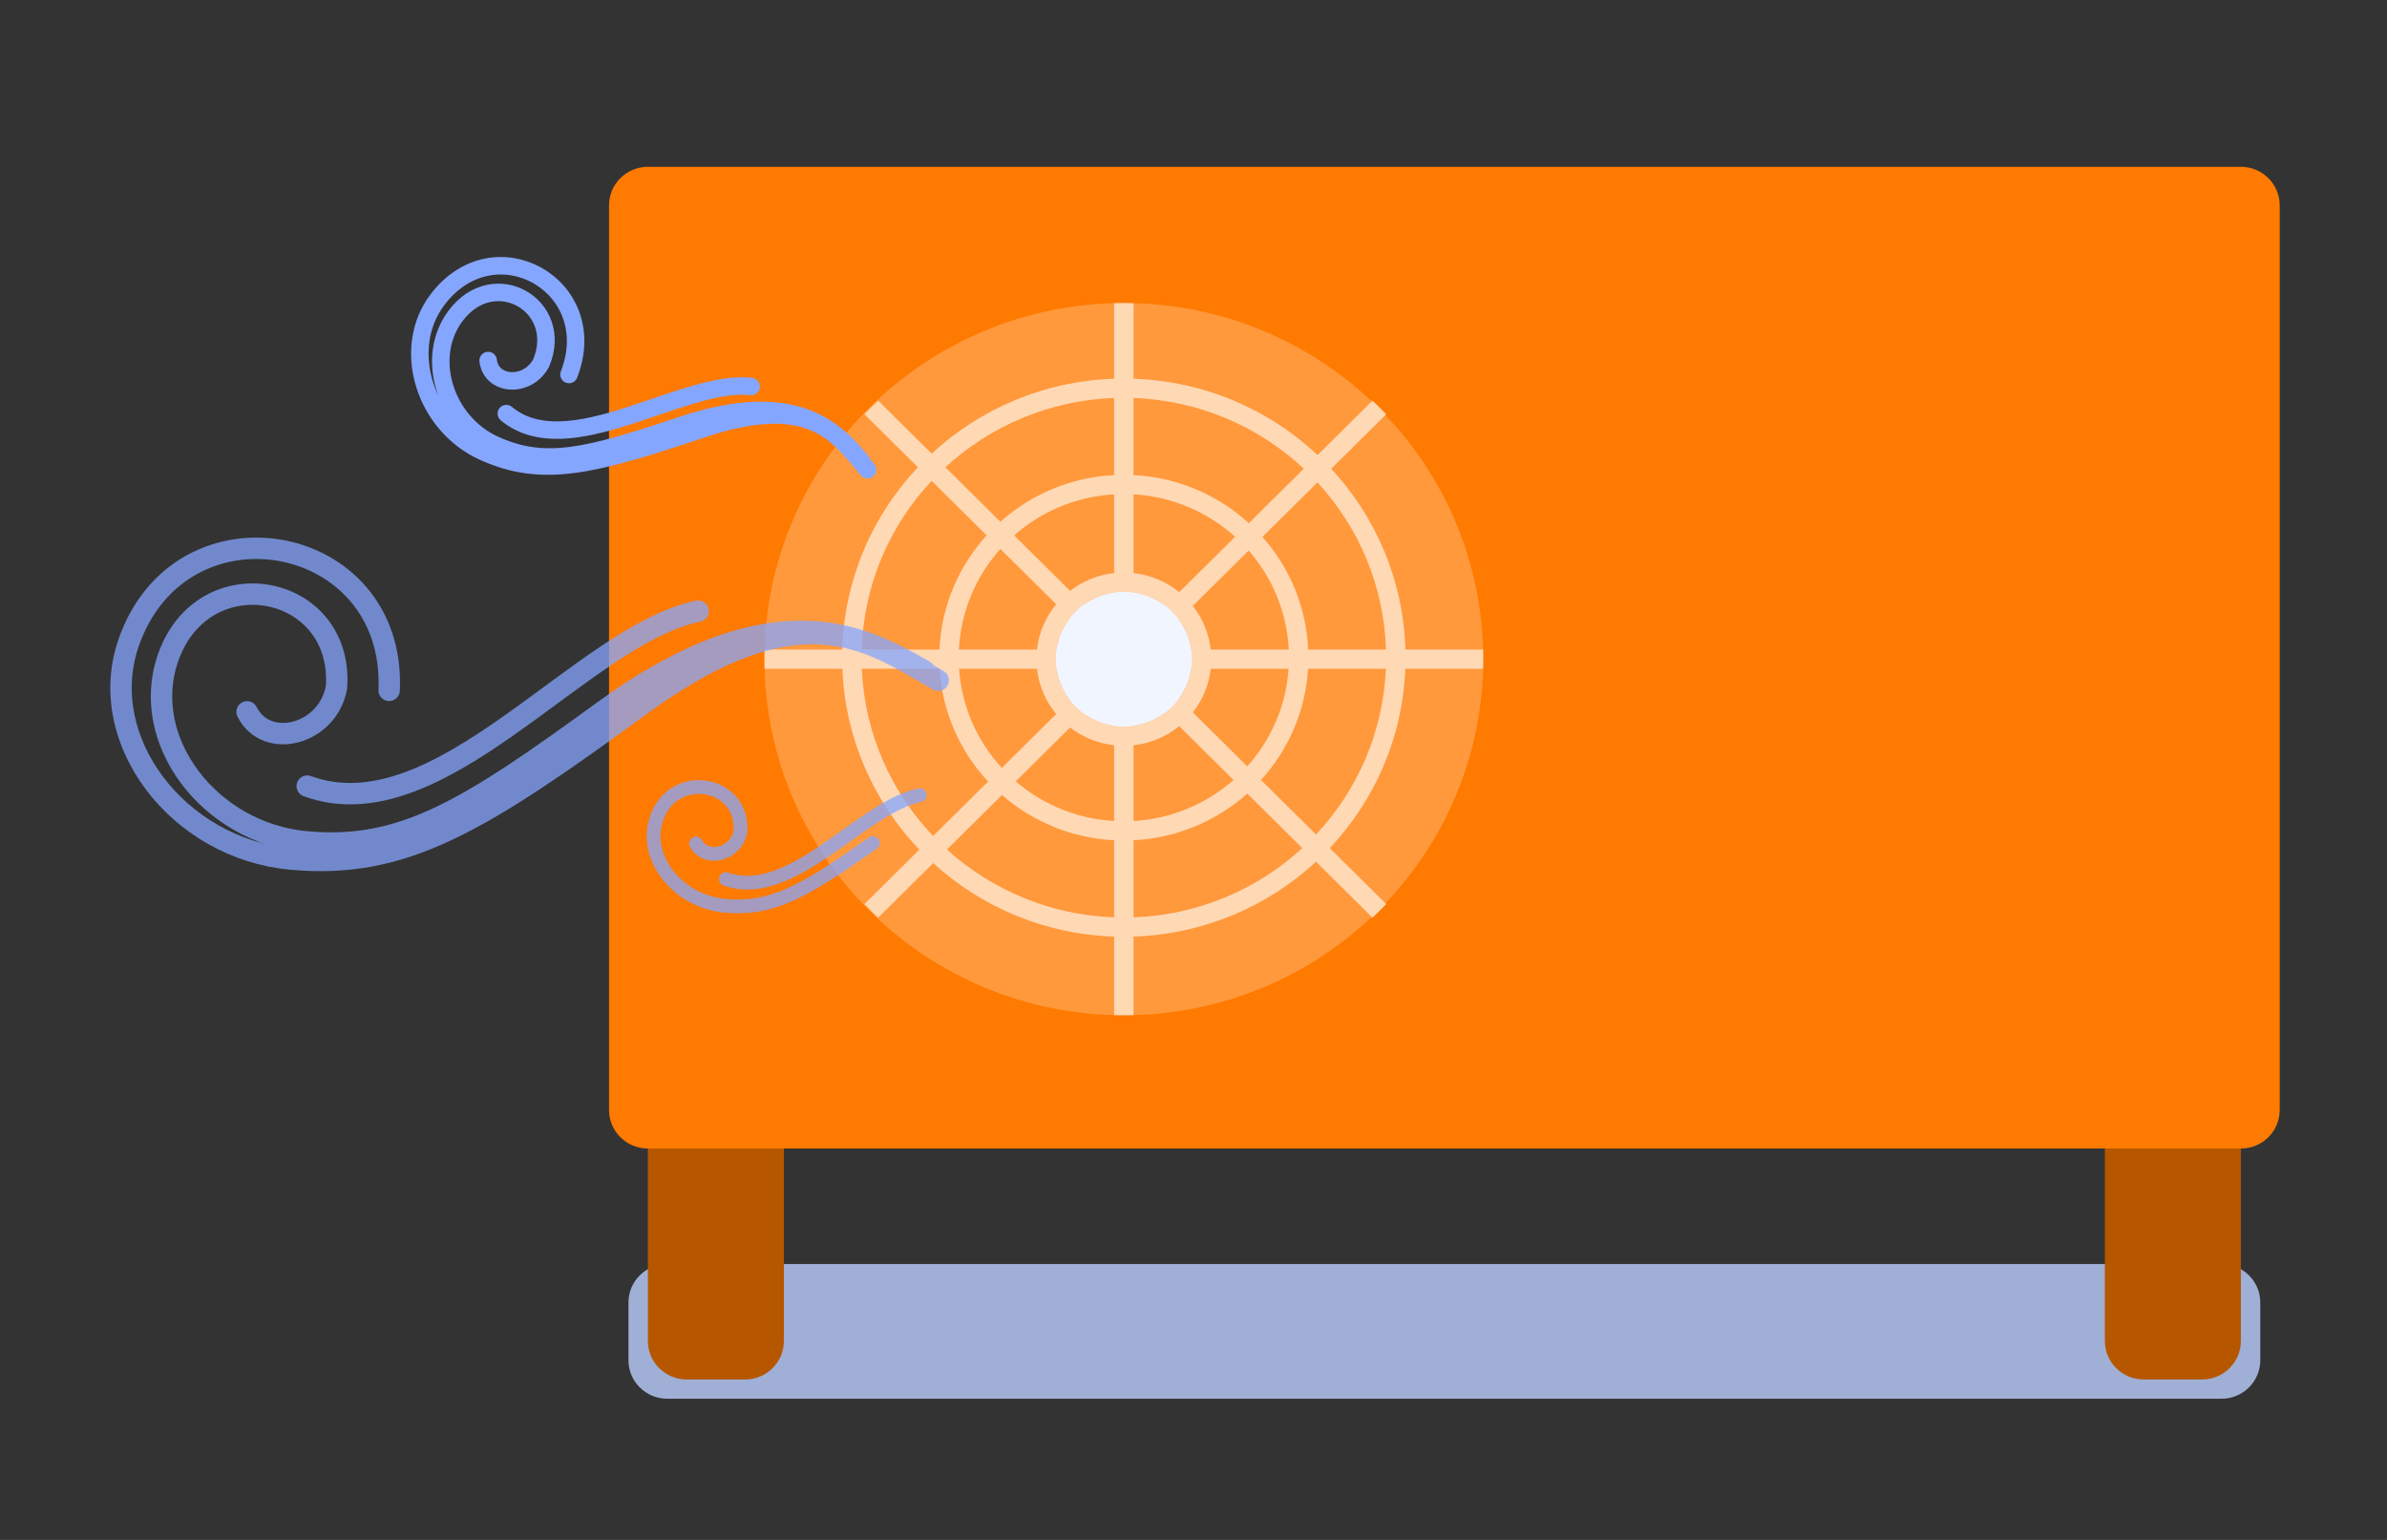 <svg width="186" height="120" viewBox="0 0 186 120" fill="none" xmlns="http://www.w3.org/2000/svg">
<rect x="0" y="0" width="186" height="120" fill="#333333" stroke="none"/>
<g style="mix-blend-mode:multiply" opacity="0.8">
<path d="M48.97 101.5C48.97 99.843 50.326 98.5 51.998 98.5H173.099C174.771 98.5 176.126 99.843 176.126 101.5V106C176.126 107.657 174.771 109 173.099 109H51.998C50.326 109 48.97 107.657 48.97 106V101.5Z" fill="#BBCEFF"/>
</g>
<path d="M61.081 88H50.484V104.5C50.484 106.157 51.84 107.5 53.512 107.5H58.053C59.725 107.5 61.081 106.157 61.081 104.5V88Z" fill="#B65700"/>
<path d="M174.613 88H164.016V104.5C164.016 106.157 165.372 107.5 167.044 107.5H171.585C173.257 107.5 174.613 106.157 174.613 104.5V88Z" fill="#B65700"/>
<path d="M174.613 13C176.285 13 177.64 14.343 177.64 16V86.5C177.64 88.157 176.285 89.5 174.613 89.5L50.484 89.5C48.812 89.5 47.457 88.157 47.457 86.5L47.457 16C47.457 14.343 48.812 13 50.484 13L174.613 13Z" fill="#FF7A00"/>
<path d="M115.576 51.366C115.576 66.692 103.038 79.116 87.571 79.116C72.105 79.116 59.567 66.692 59.567 51.366C59.567 36.04 72.105 23.616 87.571 23.616C103.038 23.616 115.576 36.04 115.576 51.366Z" fill="#FF993C"/>
<path fill-rule="evenodd" clip-rule="evenodd" d="M71.638 66.21L67.358 70.451C67.531 70.632 67.707 70.811 67.886 70.988C68.065 71.165 68.246 71.34 68.428 71.511L72.716 67.262C76.452 70.667 81.383 72.805 86.814 72.987V79.106C87.066 79.112 87.318 79.116 87.571 79.116C87.824 79.116 88.077 79.112 88.328 79.106V72.987C93.818 72.803 98.797 70.621 102.547 67.151L106.948 71.512C107.13 71.34 107.311 71.166 107.49 70.988C107.669 70.811 107.845 70.632 108.018 70.451L103.618 66.09C107.095 62.401 109.291 57.51 109.504 52.116H115.566C115.572 51.867 115.576 51.617 115.576 51.366C115.576 51.115 115.572 50.865 115.566 50.616H109.512C109.355 45.188 107.191 40.259 103.73 36.53L108.018 32.281C107.845 32.1 107.669 31.921 107.49 31.744C107.311 31.567 107.13 31.392 106.948 31.221L102.668 35.462C98.904 31.927 93.877 29.699 88.328 29.513V23.626C88.077 23.619 87.824 23.616 87.571 23.616C87.318 23.616 87.066 23.619 86.814 23.626V29.513C81.324 29.697 76.345 31.88 72.595 35.349L68.428 31.221C68.246 31.392 68.065 31.567 67.886 31.744C67.707 31.921 67.531 32.1 67.358 32.281L71.524 36.41C67.998 40.153 65.789 45.13 65.631 50.616H59.577C59.57 50.865 59.567 51.115 59.567 51.366C59.567 51.617 59.57 51.867 59.577 52.116H65.639C65.854 57.569 68.096 62.506 71.638 66.21ZM82.327 52.116H85.861L83.378 54.576C82.831 53.875 82.459 53.034 82.327 52.116ZM82.327 50.616H85.86L83.378 48.156C82.831 48.857 82.459 49.698 82.327 50.616ZM82.301 47.089C81.488 48.071 80.949 49.285 80.801 50.616H74.72C74.868 47.614 76.064 44.885 77.953 42.78L82.301 47.089ZM84.465 47.112L86.814 49.44V46.169C85.945 46.292 85.145 46.624 84.465 47.112ZM86.814 44.657C85.529 44.798 84.352 45.293 83.384 46.041L79.024 41.72C81.12 39.872 83.831 38.693 86.814 38.522V44.657ZM88.328 46.169V49.671L90.811 47.211C90.104 46.669 89.254 46.3 88.328 46.169ZM91.888 46.144C90.896 45.338 89.671 44.804 88.328 44.657V38.522C91.37 38.697 94.129 39.919 96.242 41.829L91.888 46.144ZM91.864 48.288L89.516 50.616H92.816C92.692 49.755 92.356 48.962 91.864 48.288ZM94.342 50.616C94.2 49.343 93.7 48.176 92.945 47.217L97.298 42.904C99.124 44.991 100.277 47.672 100.423 50.616H94.342ZM92.816 52.116H89.515L91.864 54.443C92.356 53.77 92.692 52.977 92.816 52.116ZM92.945 55.515C93.7 54.556 94.2 53.389 94.342 52.116H100.409C100.212 55.026 99.029 57.669 97.189 59.72L92.945 55.515ZM90.81 55.521L88.328 53.061V56.563C89.254 56.431 90.103 56.063 90.81 55.521ZM88.328 58.075C89.671 57.927 90.896 57.394 91.888 56.588L96.118 60.781C94.022 62.628 91.311 63.807 88.328 63.978V58.075ZM86.814 56.562V53.292L84.466 55.62C85.145 56.108 85.946 56.439 86.814 56.562ZM83.385 56.691C84.353 57.439 85.53 57.934 86.814 58.075V63.978C83.89 63.81 81.227 62.674 79.148 60.889L83.385 56.691ZM82.301 55.643C81.488 54.66 80.949 53.446 80.801 52.116H74.734C74.934 55.084 76.16 57.775 78.064 59.842L82.301 55.643ZM76.993 60.903C74.817 58.563 73.421 55.498 73.217 52.116L67.154 52.116C67.368 57.155 69.44 61.717 72.709 65.148L76.993 60.903ZM67.145 50.616L73.204 50.616C73.356 47.2 74.72 44.097 76.881 41.718L72.595 37.471C69.342 40.941 67.303 45.544 67.145 50.616ZM73.666 36.411C77.141 33.212 81.742 31.197 86.814 31.014V37.019C83.413 37.194 80.325 38.54 77.951 40.657L73.666 36.411ZM88.328 37.019C91.788 37.197 94.924 38.587 97.313 40.768L101.597 36.523C98.108 33.259 93.46 31.199 88.328 31.014V37.019ZM102.659 37.592L98.371 41.84C100.469 44.203 101.79 47.258 101.938 50.616L107.997 50.616C107.842 45.602 105.847 41.047 102.659 37.592ZM107.989 52.116L101.926 52.116C101.725 55.44 100.373 58.458 98.261 60.782L102.547 65.029C105.75 61.612 107.777 57.096 107.989 52.116ZM101.476 66.09L97.191 61.843C94.817 63.96 91.729 65.306 88.328 65.481V71.486C93.4 71.303 98.001 69.289 101.476 66.09ZM86.814 71.486C81.801 71.305 77.248 69.335 73.788 66.201L78.075 61.952C80.432 64.006 83.472 65.309 86.814 65.481V71.486Z" fill="#FFD8B4"/>
<path d="M92.87 51.366C92.87 54.265 90.498 56.616 87.571 56.616C84.645 56.616 82.273 54.265 82.273 51.366C82.273 48.466 84.645 46.116 87.571 46.116C90.498 46.116 92.87 48.466 92.87 51.366Z" fill="#F1F5FF"/>
<g opacity="0.75">
<path d="M73.109 53.014C67.849 49.996 62.495 45.786 49.944 54.94C37.392 64.094 31.473 67.76 22.662 66.942C13.851 66.124 7.413 57.672 10.013 50.117C14.053 38.379 30.878 41.379 30.324 53.797M72.047 52.291L71.997 52.262C67.521 49.695 60.433 45.631 47.038 55.396C36.362 63.179 31.328 66.296 23.835 65.601C16.342 64.907 10.867 57.724 13.08 51.301C15.815 43.36 26.781 45.441 26.221 53.548C25.563 57.271 20.762 58.48 19.252 55.472M23.94 61.26C34.246 65.032 45.293 49.502 54.408 47.624" stroke="#85A6FF" stroke-width="1.667" stroke-linecap="round"/>
<path d="M68.022 65.692C62.726 69.424 60.228 70.919 56.511 70.586C52.794 70.253 50.078 66.808 51.175 63.728C52.532 59.921 57.973 60.919 57.695 64.806C57.368 66.591 54.987 67.171 54.237 65.729M56.563 68.504C61.676 70.313 67.156 62.866 71.678 61.965" stroke="#85A6FF" stroke-width="1.073" stroke-linecap="round"/>
</g>
<path d="M67.598 36.603C65.338 33.93 63.257 30.564 54.715 33.435C46.174 36.305 42.272 37.291 37.671 35.209C33.069 33.127 31.218 27.164 34.076 23.369C38.517 17.473 47.027 22.262 44.338 29.183M67.164 35.999L67.142 35.973C65.219 33.699 62.172 30.098 53.059 33.159C45.795 35.599 42.476 36.436 38.562 34.666C34.649 32.897 33.074 27.828 35.505 24.602C38.51 20.614 44.033 23.806 42.17 28.288C41.098 30.273 38.273 30.074 38.036 28.096M39.454 32.23C44.295 36.258 53.25 29.505 58.534 30.118" stroke="#85A6FF" stroke-width="1.362" stroke-linecap="round"/>
</svg>
